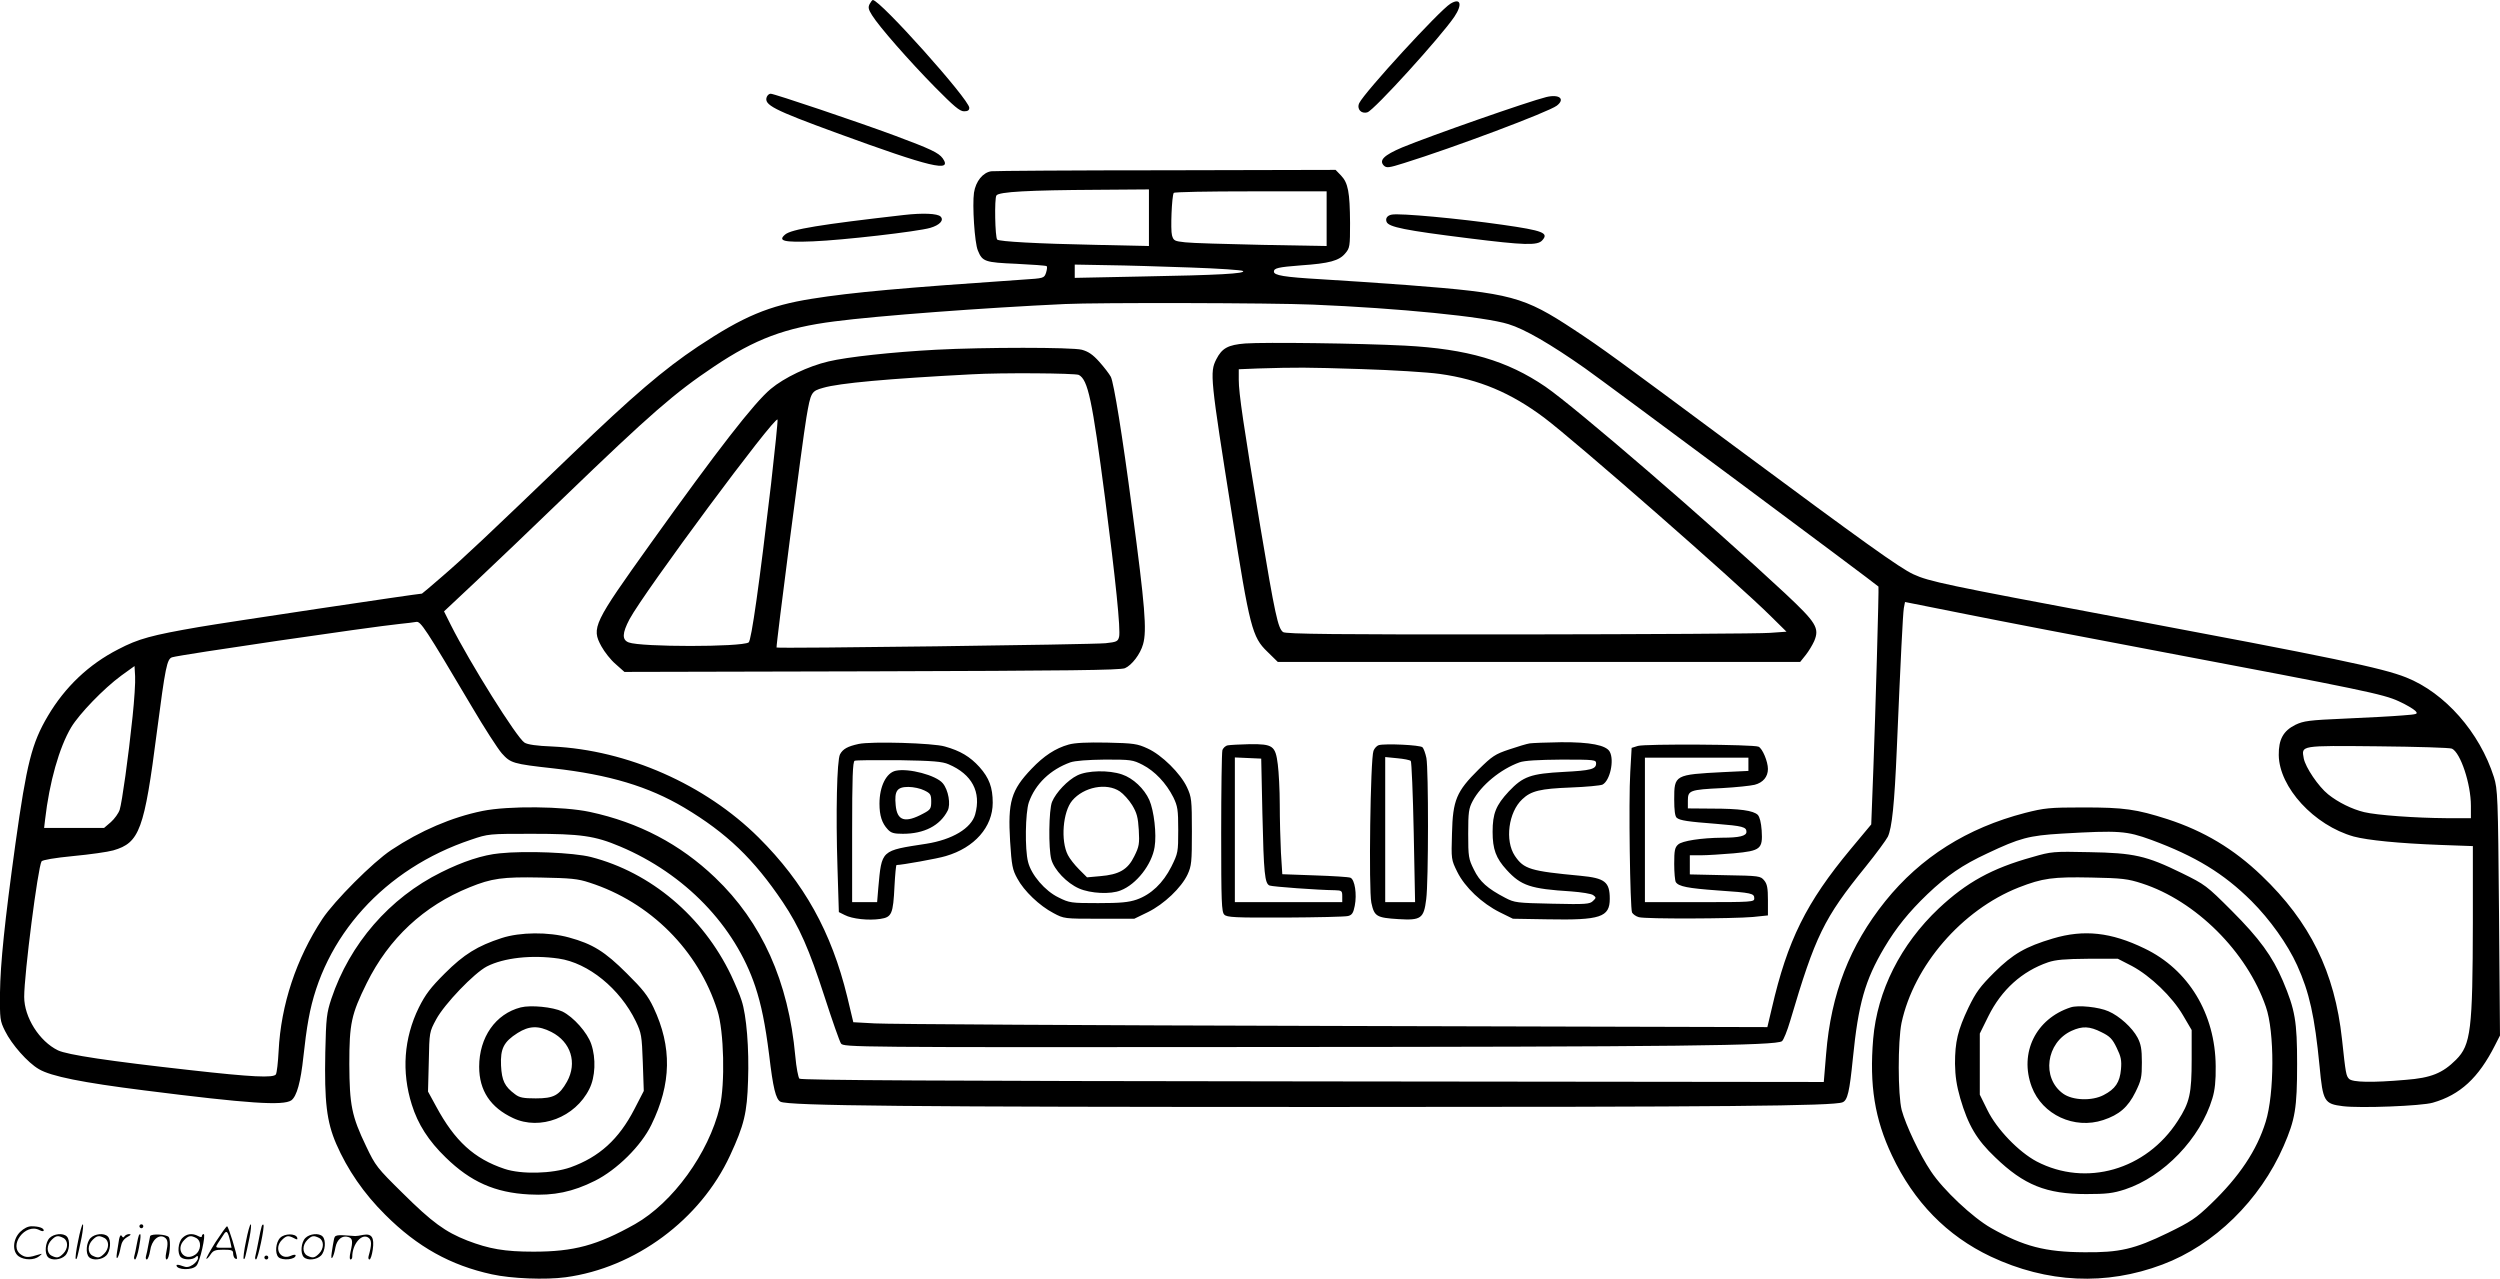 <?xml version="1.0" encoding="UTF-8"?>
<svg xmlns="http://www.w3.org/2000/svg" version="1.0" viewBox="0 0 1280.293 654.866" preserveAspectRatio="xMidYMid meet">
  <g transform="translate(-0.61,655) scale(0.1,-0.1)" fill="#000000" stroke="none">
    <path d="M4460 6530 c-9 -17 -7 -28 12 -58 35 -57 190 -234 323 -369 96 -97 126 -123 148 -123 19 0 27 5 27 18 0 42 -456 552 -494 552 -3 0 -10 -9 -16 -20z M7434 6531 c-56 -34 -440 -453 -467 -509 -14 -30 10 -57 42 -47 34 10 376 387 445 489 43 64 32 99 -20 67z M3933 6054 c-16 -41 33 -66 358 -185 484 -177 594 -203 543 -130 -21 29 -62 48 -244 116 -191 71 -619 215 -637 215 -8 0 -16 -7 -20 -16z M7925 6053 c-93 -23 -590 -197 -738 -258 -94 -40 -120 -66 -94 -93 14 -13 25 -12 104 13 251 78 741 262 782 294 44 34 13 60 -54 44z M5083 5673 c-43 -6 -80 -51 -89 -110 -9 -63 3 -257 20 -296 23 -57 36 -61 198 -68 82 -4 151 -9 154 -12 4 -3 2 -18 -3 -34 -10 -28 -11 -28 -119 -35 -614 -42 -874 -65 -1080 -98 -220 -35 -351 -90 -584 -245 -175 -117 -332 -251 -644 -551 -440 -423 -556 -532 -664 -625 -56 -49 -104 -89 -105 -89 -20 0 -1009 -148 -1142 -171 -243 -42 -310 -60 -413 -114 -151 -77 -273 -193 -361 -342 -82 -139 -108 -241 -166 -655 -55 -398 -77 -612 -79 -763 -1 -133 0 -143 26 -195 34 -69 116 -162 173 -195 62 -37 222 -69 540 -109 536 -68 711 -79 753 -51 28 21 48 93 62 225 6 58 17 143 26 190 75 424 390 772 833 920 88 30 91 30 310 30 251 0 323 -10 453 -65 332 -140 588 -406 692 -717 31 -94 51 -192 71 -350 20 -170 34 -227 58 -240 40 -21 659 -27 2812 -27 2019 0 2581 5 2627 24 26 10 36 55 53 225 28 280 62 400 161 567 60 101 125 182 221 274 100 95 178 149 307 209 165 78 212 91 381 101 295 17 331 14 458 -32 227 -84 371 -172 513 -313 95 -95 185 -221 234 -329 63 -139 90 -261 115 -517 17 -182 24 -193 120 -205 87 -11 403 1 460 18 140 40 234 127 318 293 l26 51 -5 629 c-5 598 -7 632 -26 694 -73 230 -251 432 -450 511 -124 49 -366 99 -1488 310 -869 163 -955 181 -1035 218 -71 33 -255 165 -905 647 -625 464 -685 508 -832 605 -259 171 -322 188 -853 229 -137 10 -337 24 -444 30 -190 11 -241 20 -241 39 0 18 22 23 138 32 147 10 196 24 227 61 24 28 25 36 25 156 -1 158 -10 205 -46 243 l-28 29 -865 -2 c-476 0 -880 -3 -898 -5z m807 -238 l0 -145 -272 6 c-300 6 -494 17 -505 27 -11 11 -15 211 -4 226 12 19 166 27 514 29 l267 2 0 -145z m910 -5 l0 -140 -332 6 c-183 4 -360 9 -392 13 -55 6 -60 8 -68 36 -8 28 -1 201 9 217 2 5 179 8 394 8 l389 0 0 -140z m-696 -250 c143 -5 263 -13 268 -18 13 -13 -122 -21 -519 -28 l-343 -7 0 34 0 34 167 -3 c93 -1 285 -7 427 -12z m626 -190 c438 -18 881 -62 1001 -100 83 -25 217 -103 392 -226 101 -71 1494 -1107 1503 -1118 3 -3 -16 -668 -26 -929 l-11 -289 -105 -126 c-228 -274 -324 -468 -404 -815 l-23 -97 -2231 6 c-1227 3 -2280 9 -2340 13 l-110 6 -31 130 c-81 333 -221 584 -454 816 -274 272 -673 448 -1056 466 -80 3 -128 10 -143 20 -39 24 -280 409 -377 602 l-35 70 163 153 c89 84 293 278 452 432 443 427 566 534 768 669 210 141 365 199 616 231 221 29 771 70 1181 89 167 8 1060 6 1270 -3z m4330 -1775 c1047 -198 1152 -220 1230 -256 38 -17 76 -40 85 -49 16 -17 12 -18 -67 -24 -46 -4 -177 -11 -292 -16 -187 -8 -213 -12 -255 -32 -62 -31 -86 -75 -85 -155 2 -165 181 -360 384 -417 71 -19 231 -35 443 -43 l167 -6 0 -391 c-1 -549 -10 -627 -86 -703 -69 -69 -128 -93 -257 -103 -173 -15 -273 -13 -291 5 -15 16 -17 24 -36 202 -37 345 -164 602 -412 839 -143 137 -295 228 -482 289 -160 51 -221 60 -431 60 -175 0 -199 -3 -298 -28 -297 -77 -535 -227 -716 -452 -182 -227 -278 -473 -303 -782 l-12 -144 -2618 3 c-1907 2 -2620 6 -2628 14 -6 6 -16 58 -21 115 -35 383 -171 686 -411 915 -179 171 -390 282 -641 336 -136 29 -416 32 -550 5 -157 -32 -318 -101 -467 -200 -95 -63 -291 -260 -353 -353 -134 -204 -212 -439 -224 -676 -3 -58 -9 -112 -14 -120 -12 -19 -121 -14 -441 22 -413 46 -627 78 -675 101 -95 46 -173 169 -173 274 0 116 70 663 89 694 5 7 68 18 162 27 85 8 177 21 205 29 135 39 159 104 224 610 43 329 51 371 78 379 41 13 1011 155 1167 171 33 3 70 8 82 10 23 5 45 -28 286 -435 63 -107 132 -214 153 -238 45 -50 56 -54 264 -77 286 -32 488 -93 670 -201 218 -130 357 -264 505 -484 85 -127 135 -241 214 -485 39 -121 77 -229 84 -239 14 -19 56 -20 2153 -18 2128 1 2638 7 2666 30 8 6 27 53 42 104 129 436 172 525 386 789 55 68 106 138 114 154 21 44 34 167 46 450 20 470 31 690 36 721 l6 31 316 -63 c174 -35 616 -120 982 -189z m-10375 -335 c-22 -212 -54 -438 -66 -477 -6 -18 -26 -46 -45 -63 l-35 -30 -153 0 -154 0 5 43 c22 191 72 369 134 473 42 69 165 197 256 264 l68 49 3 -52 c2 -29 -4 -122 -13 -207z m11878 -164 c44 -21 97 -180 97 -293 l0 -63 -127 0 c-155 1 -354 15 -420 31 -62 15 -133 50 -184 91 -50 40 -116 138 -125 184 -12 67 -22 66 380 62 199 -2 369 -7 379 -12z M6383 4791 c-88 -7 -119 -24 -148 -81 -34 -67 -31 -95 80 -795 91 -578 104 -628 181 -702 l54 -53 1337 0 1338 0 28 35 c16 20 35 52 44 72 28 67 10 95 -150 245 -383 357 -1071 951 -1227 1058 -195 133 -399 193 -719 210 -235 12 -716 18 -818 11z m592 -131 c160 -5 342 -16 405 -25 201 -28 363 -96 534 -224 156 -117 988 -845 1161 -1017 l80 -79 -85 -6 c-47 -4 -623 -7 -1281 -8 -944 -1 -1199 2 -1212 12 -26 19 -41 87 -117 542 -86 519 -110 681 -110 750 l0 54 98 4 c202 6 244 6 527 -3z M4800 4759 c-225 -12 -455 -37 -551 -60 -103 -24 -227 -83 -296 -141 -84 -70 -270 -309 -614 -790 -294 -411 -305 -433 -253 -528 16 -29 48 -70 73 -91 l45 -40 1265 3 c1017 3 1272 6 1298 16 35 15 79 72 93 123 20 70 10 195 -56 689 -50 382 -94 650 -109 680 -8 15 -34 49 -59 77 -34 38 -57 53 -90 62 -51 13 -502 13 -746 0z m731 -129 c47 -26 68 -124 134 -629 54 -417 81 -678 72 -713 -6 -23 -13 -26 -69 -32 -66 -7 -1679 -28 -1685 -22 -4 4 133 1064 153 1179 22 129 25 134 86 151 81 24 335 47 758 69 153 9 533 6 551 -3z m-1576 -557 c-60 -513 -101 -804 -115 -813 -39 -24 -552 -24 -614 0 -35 13 -34 47 4 119 75 140 749 1049 758 1022 2 -5 -13 -153 -33 -328z M4403 2740 c-55 -12 -80 -25 -95 -53 -16 -30 -22 -300 -13 -581 l7 -227 30 -15 c38 -20 122 -29 182 -20 59 9 66 24 73 169 3 59 8 107 10 107 26 0 212 33 253 46 147 43 240 149 240 273 0 78 -18 127 -68 183 -48 53 -98 83 -177 105 -59 18 -378 27 -442 13z m461 -104 c120 -51 168 -142 136 -257 -20 -71 -117 -129 -250 -150 -234 -36 -228 -30 -246 -226 l-6 -73 -64 0 -64 0 0 359 c0 278 3 361 13 365 6 3 109 4 227 3 175 -3 222 -7 254 -21z M4594 2603 c-49 -10 -84 -80 -84 -169 0 -61 13 -100 42 -131 17 -19 32 -23 78 -23 109 0 190 42 229 118 17 32 4 107 -25 141 -34 41 -175 78 -240 64z m146 -101 c31 -15 35 -21 35 -57 0 -36 -4 -42 -40 -61 -94 -51 -135 -38 -142 43 -7 73 7 93 65 93 26 0 63 -8 82 -18z M5479 2737 c-68 -19 -127 -58 -190 -124 -105 -110 -122 -169 -110 -371 8 -125 12 -146 37 -191 34 -64 114 -140 185 -177 54 -29 55 -29 234 -29 l180 0 70 34 c83 41 171 125 203 193 20 44 22 63 22 220 0 163 -2 176 -25 226 -33 71 -129 166 -202 199 -52 24 -70 27 -208 30 -102 2 -165 -1 -196 -10z m379 -104 c62 -32 120 -93 157 -166 22 -46 25 -63 25 -168 0 -113 -1 -118 -35 -187 -43 -85 -104 -143 -178 -169 -41 -14 -83 -18 -197 -18 -139 0 -147 1 -203 29 -69 33 -140 116 -156 182 -17 65 -14 252 4 305 33 94 110 168 213 205 24 8 88 13 177 14 133 0 142 -1 193 -27z M5523 2579 c-49 -24 -109 -87 -129 -135 -17 -40 -19 -240 -4 -295 15 -54 80 -122 142 -149 59 -26 162 -31 213 -10 81 31 160 133 174 222 11 66 -3 186 -27 241 -26 58 -83 112 -140 131 -67 23 -177 21 -229 -5z m218 -82 c18 -12 47 -44 63 -70 24 -40 30 -62 34 -127 4 -71 2 -85 -23 -135 -33 -68 -77 -94 -175 -102 l-67 -6 -41 41 c-23 23 -48 55 -57 73 -38 73 -26 222 22 279 59 70 176 93 244 47z M7840 2743 c-14 -2 -61 -16 -105 -31 -72 -24 -87 -34 -157 -103 -113 -112 -132 -156 -136 -327 -4 -133 -4 -134 27 -197 39 -79 126 -161 218 -207 l67 -33 179 -3 c269 -5 317 11 317 105 0 87 -25 106 -150 118 -257 24 -290 34 -336 102 -52 78 -33 224 38 290 45 43 93 54 247 60 80 3 154 10 164 15 38 20 61 124 37 168 -18 34 -101 50 -249 49 -75 -1 -147 -4 -161 -6z m340 -103 c0 -29 -28 -36 -165 -43 -170 -9 -209 -23 -282 -100 -66 -71 -83 -113 -83 -207 0 -89 17 -135 72 -195 74 -81 122 -97 330 -110 53 -4 104 -12 113 -19 16 -12 16 -14 -1 -30 -16 -16 -35 -18 -208 -14 -183 4 -193 5 -241 30 -92 48 -131 83 -161 145 -27 54 -29 66 -29 183 0 112 3 130 23 168 43 81 143 163 240 198 25 9 95 13 215 14 171 0 177 -1 177 -20z M6294 2733 c-12 -2 -25 -14 -28 -26 -3 -12 -6 -203 -6 -424 0 -352 2 -404 16 -417 13 -14 55 -16 312 -15 163 1 308 4 322 8 20 5 27 16 34 52 12 60 0 135 -22 144 -9 4 -92 9 -183 12 l-166 6 -7 111 c-3 61 -6 172 -6 246 0 74 -5 166 -10 205 -12 96 -25 105 -144 104 -50 -1 -101 -4 -112 -6z m177 -348 c7 -309 12 -360 37 -370 16 -6 246 -23 335 -24 34 -1 37 -3 37 -31 l0 -30 -275 0 -275 0 0 370 0 371 68 -3 67 -3 6 -280z M7067 2734 c-10 -3 -22 -16 -27 -29 -16 -41 -25 -711 -11 -778 15 -70 26 -77 139 -84 115 -7 130 3 142 102 12 88 12 665 1 723 -5 24 -14 49 -20 55 -12 12 -191 20 -224 11z m164 -81 c4 -4 11 -169 15 -366 l7 -357 -76 0 -77 0 0 371 0 372 61 -6 c34 -3 65 -9 70 -14z M8394 2730 l-32 -10 -7 -124 c-9 -148 -1 -694 9 -719 5 -9 20 -20 35 -24 34 -10 483 -8 584 1 l77 8 0 78 c0 62 -4 83 -19 101 -19 23 -24 24 -200 27 l-181 4 0 49 0 49 58 0 c31 0 107 5 167 10 138 13 149 22 143 117 -3 41 -10 69 -20 80 -23 22 -91 32 -235 32 l-123 1 0 40 c0 52 9 56 175 64 72 4 147 12 167 17 43 11 68 41 68 81 0 38 -28 105 -48 114 -25 12 -582 15 -618 4z m566 -94 l0 -34 -127 -6 c-251 -13 -253 -14 -253 -140 0 -55 4 -87 13 -94 16 -14 59 -20 202 -31 136 -11 155 -16 155 -41 0 -21 -36 -30 -124 -30 -107 -1 -206 -16 -226 -35 -17 -15 -20 -31 -20 -99 0 -45 4 -86 8 -93 14 -23 63 -32 214 -43 177 -12 188 -15 188 -41 0 -18 -10 -19 -280 -19 l-280 0 0 370 0 370 265 0 265 0 0 -34z M4635 5449 c-429 -49 -576 -73 -608 -100 -39 -33 -7 -41 143 -35 152 6 535 50 600 69 48 14 72 39 53 58 -16 16 -92 19 -188 8z M7134 5451 c-23 -4 -34 -19 -27 -37 10 -27 97 -44 418 -84 288 -36 355 -38 379 -11 35 38 6 50 -204 80 -223 32 -525 60 -566 52z M2565 2180 c-86 -8 -189 -42 -299 -97 -265 -131 -469 -367 -563 -648 -24 -73 -27 -97 -31 -274 -5 -254 7 -355 56 -469 57 -131 141 -254 251 -363 165 -165 335 -259 546 -305 100 -22 275 -29 378 -15 356 48 690 295 842 624 72 155 87 218 92 382 6 166 -8 336 -33 411 -8 27 -33 85 -54 130 -145 302 -411 526 -717 605 -90 23 -335 33 -468 19z m460 -150 c311 -100 558 -347 655 -655 34 -106 40 -376 12 -495 -57 -236 -240 -489 -434 -599 -194 -109 -313 -141 -520 -141 -148 0 -227 14 -339 57 -112 44 -180 93 -331 243 -131 129 -139 139 -187 240 -74 154 -85 211 -86 420 0 209 10 255 89 415 114 230 292 396 527 491 113 46 169 54 364 50 154 -3 190 -6 250 -26z M2575 1746 c-123 -40 -193 -83 -291 -181 -73 -73 -99 -107 -133 -175 -77 -157 -89 -329 -36 -497 31 -100 86 -186 174 -271 127 -124 252 -180 427 -189 127 -7 223 13 337 70 112 56 237 179 289 287 103 210 106 399 11 600 -29 61 -55 94 -137 175 -112 112 -175 151 -296 184 -105 29 -250 28 -345 -3z m292 -105 c152 -22 314 -154 395 -321 29 -61 31 -73 36 -211 l5 -146 -48 -93 c-80 -155 -180 -245 -327 -298 -94 -33 -252 -37 -338 -8 -156 52 -255 143 -350 319 l-42 77 4 153 c3 152 3 152 38 217 42 78 194 237 260 271 87 44 228 60 367 40z M2673 1391 c-129 -33 -213 -153 -213 -304 0 -122 58 -209 174 -263 138 -65 318 4 390 149 31 61 35 157 10 230 -20 59 -91 139 -148 167 -49 23 -161 34 -213 21z m157 -126 c100 -51 133 -158 80 -254 -40 -71 -68 -86 -160 -86 -64 0 -84 4 -106 21 -54 40 -68 70 -72 147 -4 87 14 122 85 167 59 37 106 39 173 5z M10415 2161 c-209 -58 -338 -130 -480 -263 -195 -184 -315 -422 -336 -668 -20 -238 8 -411 96 -597 112 -238 282 -412 506 -518 289 -136 590 -150 879 -41 265 99 500 329 621 607 59 136 69 193 69 420 0 219 -10 277 -73 426 -54 126 -119 216 -263 360 -128 128 -135 133 -255 192 -182 89 -244 103 -474 107 -183 4 -194 3 -290 -25z m560 -135 c276 -89 538 -350 635 -632 45 -127 44 -445 -1 -589 -45 -146 -135 -281 -282 -422 -75 -72 -102 -90 -219 -147 -171 -83 -247 -101 -428 -99 -200 1 -311 30 -477 124 -95 54 -246 196 -308 290 -58 86 -129 237 -150 314 -20 78 -20 352 -1 446 63 294 309 579 600 694 123 48 175 55 371 51 160 -3 189 -7 260 -30z M10520 1744 c-141 -42 -205 -79 -301 -174 -73 -73 -93 -100 -132 -180 -55 -116 -69 -175 -69 -288 1 -63 8 -111 27 -177 40 -137 84 -212 179 -302 147 -142 262 -188 466 -188 105 0 137 4 199 24 197 65 386 261 447 466 13 42 18 91 17 165 -2 268 -139 495 -365 603 -171 83 -310 98 -468 51z m404 -141 c95 -51 206 -157 262 -253 l44 -75 0 -150 c0 -176 -10 -221 -71 -315 -162 -252 -470 -340 -723 -208 -92 49 -204 165 -252 263 l-39 79 0 156 0 157 44 89 c67 135 172 230 306 276 39 13 84 17 204 18 l153 0 72 -37z M10610 1391 c-178 -58 -264 -233 -199 -407 54 -143 218 -219 366 -170 82 27 127 66 165 143 30 61 33 76 33 153 0 68 -5 93 -22 126 -27 51 -93 111 -149 135 -49 22 -156 33 -194 20z m158 -127 c43 -21 56 -34 78 -80 22 -45 26 -64 22 -110 -6 -67 -29 -101 -89 -132 -59 -31 -158 -28 -207 7 -112 80 -88 262 43 322 55 25 92 24 153 -7z M406 194 c-10 -47 -15 -88 -12 -91 5 -6 9 7 30 110 7 37 10 67 6 67 -4 0 -15 -39 -24 -86z M720 270 c0 -5 5 -10 10 -10 6 0 10 5 10 10 0 6 -4 10 -10 10 -5 0 -10 -4 -10 -10z M1266 194 c-10 -47 -15 -88 -12 -91 5 -6 9 7 30 110 7 37 10 67 6 67 -4 0 -15 -39 -24 -86z M1346 269 c-3 -8 -10 -41 -16 -74 -6 -33 -14 -68 -16 -77 -3 -10 -1 -18 3 -18 10 0 46 171 38 178 -2 3 -7 -1 -9 -9z M109 241 c-38 -38 -41 -101 -7 -125 29 -20 79 -20 104 0 18 14 18 15 1 10 -53 -17 -69 -17 -92 -2 -69 45 21 166 94 126 12 -6 21 -7 21 -1 0 12 -25 21 -62 21 -19 0 -39 -10 -59 -29z M1110 189 c-28 -45 -49 -83 -47 -85 2 -3 12 7 21 21 14 21 24 25 66 25 43 0 50 -3 50 -19 0 -11 5 -23 10 -26 6 -3 10 -3 10 1 0 20 -44 164 -51 164 -4 0 -30 -37 -59 -81z m75 4 l7 -33 -42 0 c-42 0 -42 0 -28 23 8 12 21 32 29 44 15 25 22 18 34 -34z M260 210 c-22 -22 -27 -79 -8 -98 19 -19 66 -14 88 8 22 22 27 79 8 98 -19 19 -66 14 -88 -8z m71 0 c25 -14 25 -54 -1 -80 -23 -23 -33 -24 -61 -10 -25 14 -25 54 1 80 23 23 33 24 61 10z M470 210 c-22 -22 -27 -79 -8 -98 19 -19 66 -14 88 8 22 22 27 79 8 98 -19 19 -66 14 -88 -8z m71 0 c25 -14 25 -54 -1 -80 -23 -23 -33 -24 -61 -10 -25 14 -25 54 1 80 23 23 33 24 61 10z M616 204 c-3 -16 -8 -47 -11 -69 -8 -51 10 -26 19 27 5 27 15 42 34 53 18 10 22 14 10 15 -9 0 -20 -5 -24 -11 -5 -8 -9 -8 -14 1 -5 8 -10 3 -14 -16z M717 223 c-2 -4 -7 -26 -11 -48 -4 -22 -9 -48 -12 -57 -3 -10 -1 -18 4 -18 4 0 14 28 20 62 11 58 10 81 -1 61z M775 220 c-1 -3 -5 -23 -9 -45 -4 -22 -9 -48 -12 -57 -3 -10 -1 -18 4 -18 5 0 13 20 17 45 7 53 44 87 74 68 17 -11 19 -28 8 -80 -4 -18 -3 -33 2 -33 16 0 24 99 11 115 -12 14 -87 18 -95 5z M940 210 c-22 -22 -27 -79 -8 -98 15 -15 61 -15 76 0 9 9 12 8 12 -5 0 -9 -12 -24 -26 -34 -21 -13 -32 -15 -55 -6 -16 6 -29 8 -29 3 0 -24 81 -27 102 -2 18 19 50 162 37 162 -5 0 -9 -5 -9 -10 0 -7 -6 -7 -19 0 -30 16 -59 12 -81 -10z m71 0 c29 -16 25 -65 -6 -86 -56 -37 -103 28 -55 76 23 23 33 24 61 10z M1441 211 c-23 -23 -28 -80 -9 -99 19 -19 88 -13 88 9 0 5 -11 4 -24 -2 -54 -25 -89 38 -46 81 23 23 33 24 62 9 16 -9 19 -8 16 3 -8 22 -64 22 -87 -1z M1570 210 c-22 -22 -27 -79 -8 -98 19 -19 66 -14 88 8 22 22 27 79 8 98 -19 19 -66 14 -88 -8z m71 0 c25 -14 25 -54 -1 -80 -23 -23 -33 -24 -61 -10 -25 14 -25 54 1 80 23 23 33 24 61 10z M1716 201 c-3 -14 -8 -44 -11 -66 -8 -51 10 -26 19 27 8 41 35 63 66 53 22 -7 24 -21 11 -77 -5 -22 -5 -38 0 -38 5 0 9 6 9 13 0 68 51 125 85 97 15 -13 15 -35 -1 -92 -3 -10 -1 -18 4 -18 6 0 13 23 17 50 9 63 -5 84 -49 76 -17 -4 -35 -6 -41 -6 -101 8 -104 7 -109 -19z M1360 110 c0 -5 5 -10 10 -10 6 0 10 5 10 10 0 6 -4 10 -10 10 -5 0 -10 -4 -10 -10z"></path>
  </g>
</svg>
